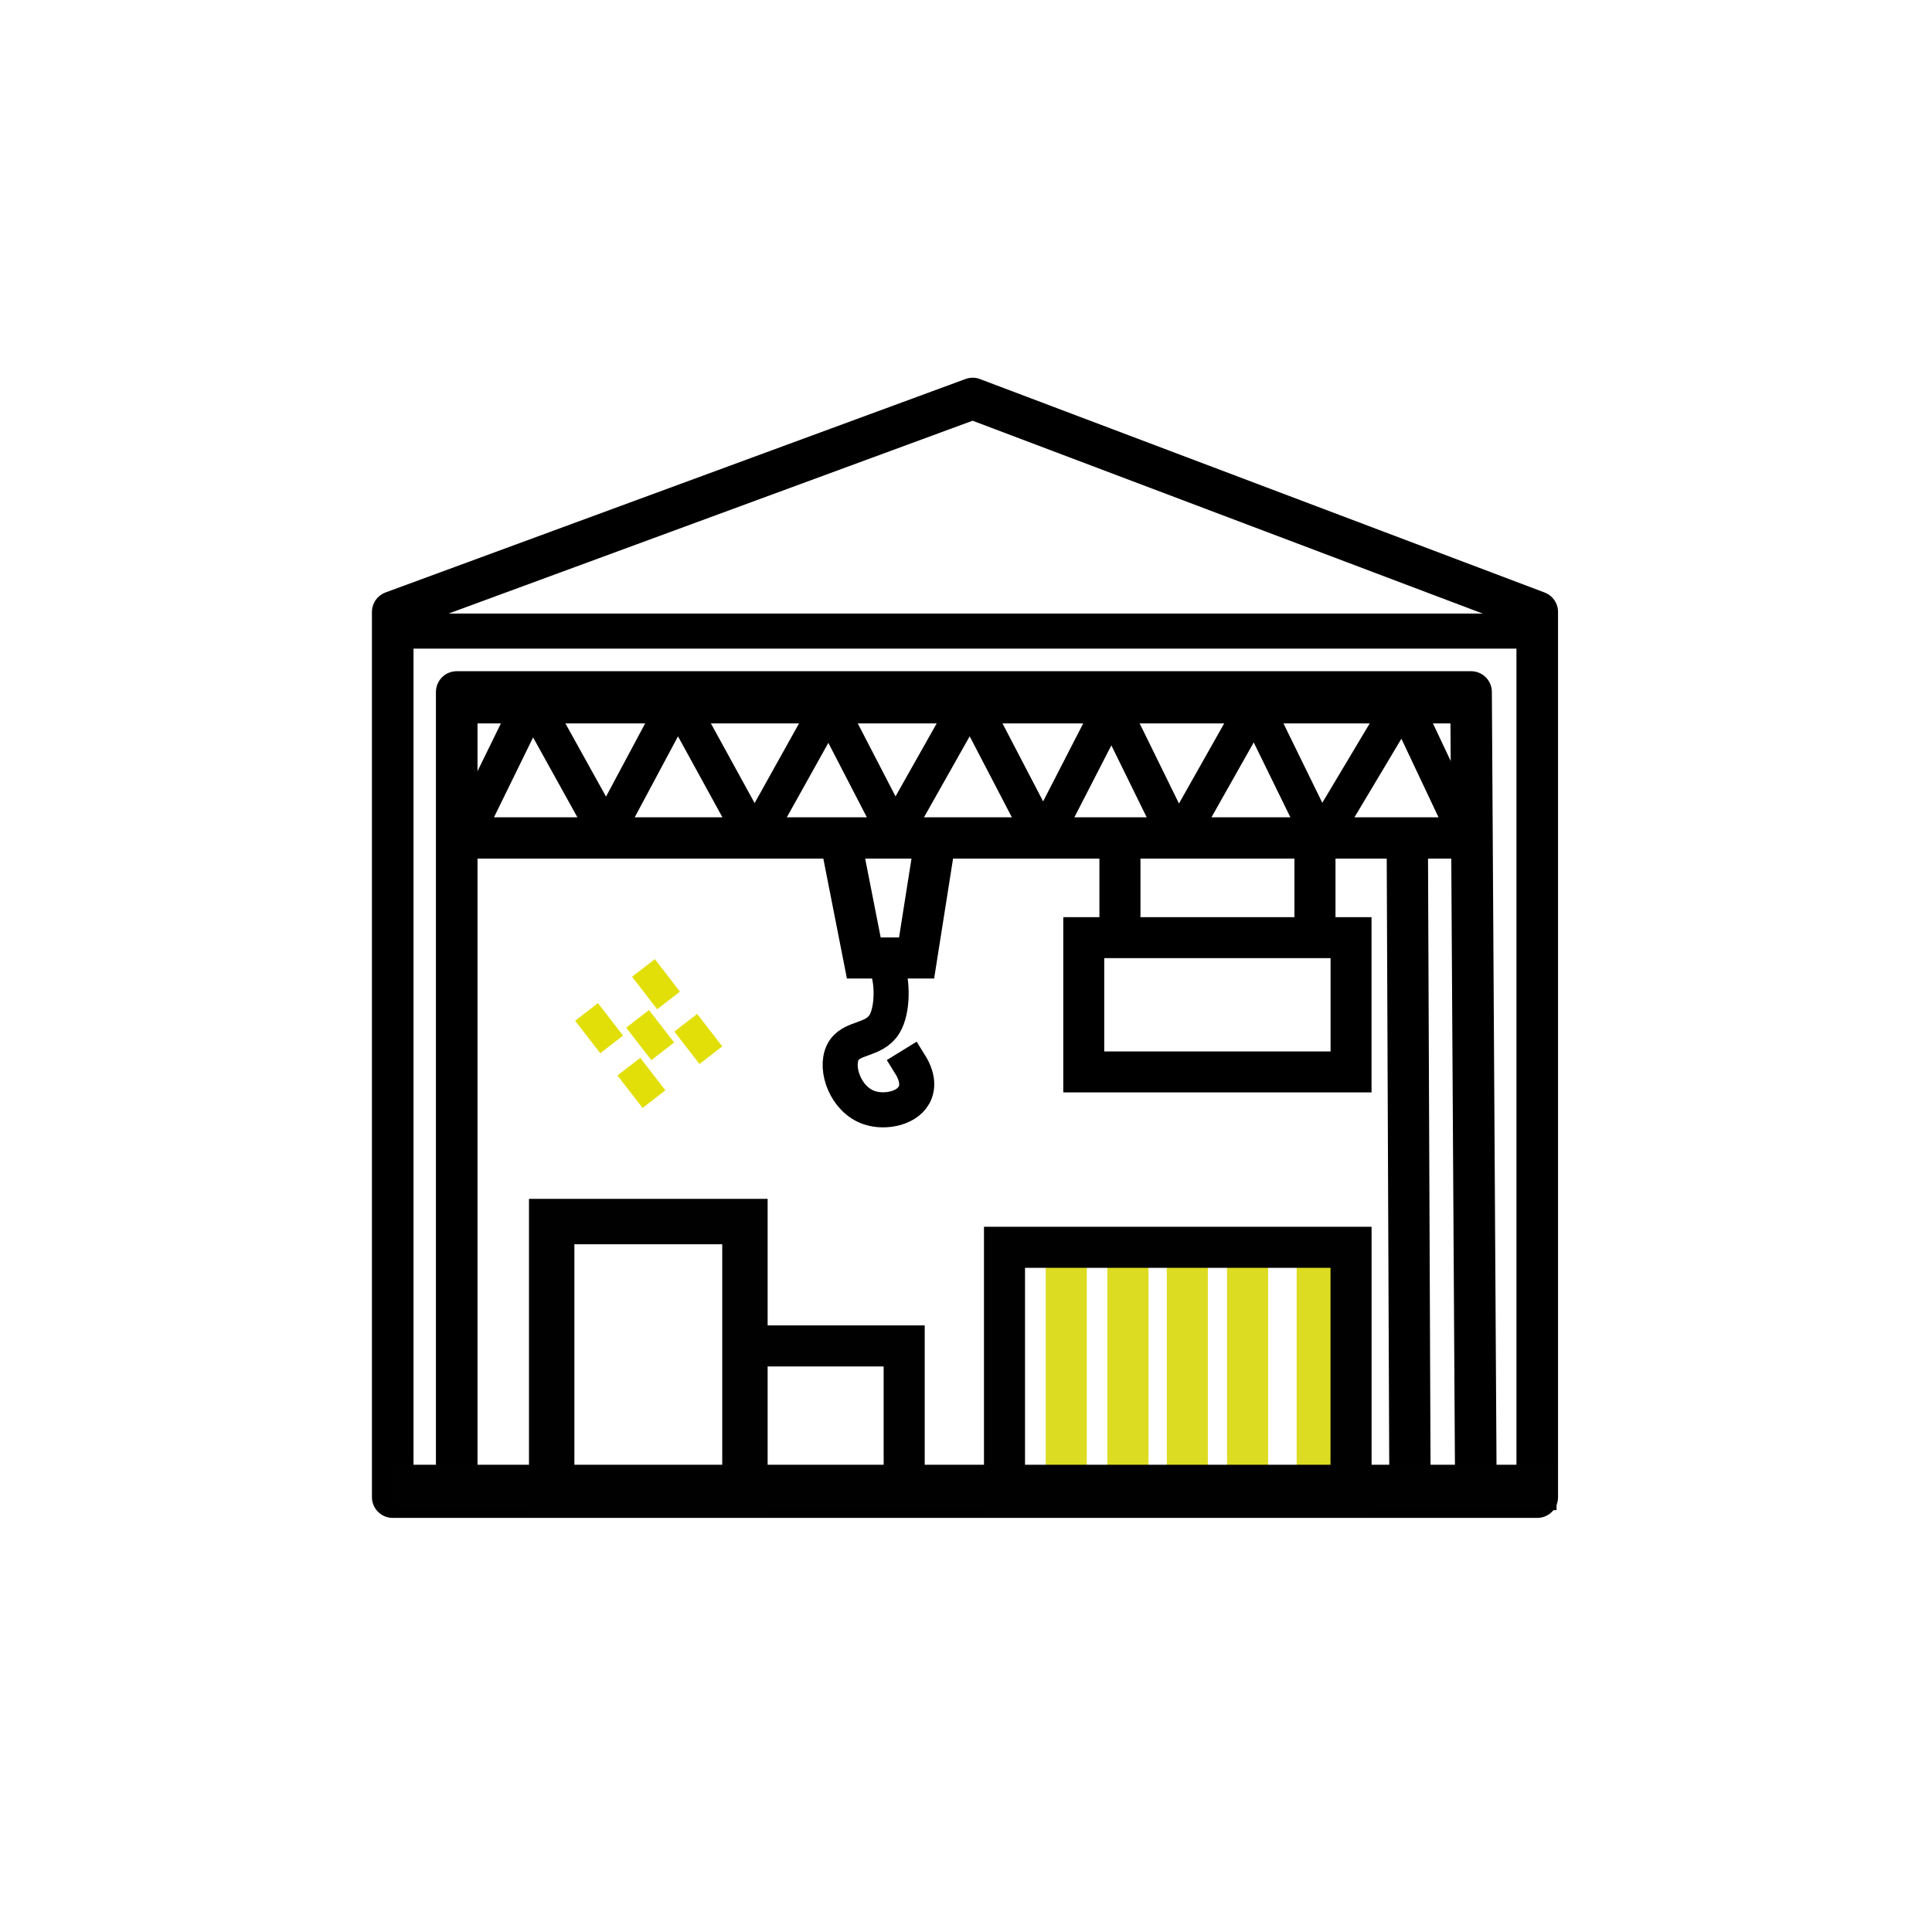 <?xml version="1.0" encoding="UTF-8"?>
<svg id="Warstwa_1" data-name="Warstwa 1" xmlns="http://www.w3.org/2000/svg" xmlns:xlink="http://www.w3.org/1999/xlink" viewBox="0 0 400 400">
  <defs>
    <style>
      .cls-1 {
        stroke-width: 7.26px;
      }

      .cls-1, .cls-2, .cls-3, .cls-4, .cls-5, .cls-6, .cls-7, .cls-8, .cls-9, .cls-10, .cls-11 {
        fill: none;
      }

      .cls-1, .cls-2, .cls-4, .cls-6, .cls-8, .cls-9 {
        stroke: #000;
      }

      .cls-1, .cls-6 {
        stroke-linecap: square;
      }

      .cls-1, .cls-9 {
        stroke-linejoin: bevel;
      }

      .cls-2, .cls-4, .cls-5, .cls-7, .cls-10, .cls-11 {
        stroke-miterlimit: 10;
      }

      .cls-2, .cls-5, .cls-7, .cls-11 {
        stroke-width: 8.5px;
      }

      .cls-4 {
        stroke-width: 8.55px;
      }

      .cls-5 {
        stroke: #dcdc22;
      }

      .cls-6 {
        stroke-width: 8.48px;
      }

      .cls-7, .cls-10 {
        stroke: #010101;
      }

      .cls-8 {
        stroke-linecap: round;
        stroke-linejoin: round;
        stroke-width: 8.61px;
      }

      .cls-9 {
        stroke-width: 7.26px;
      }

      .cls-12 {
        clip-path: url(#clippath);
      }

      .cls-10 {
        stroke-width: 9.4px;
      }

      .cls-11 {
        stroke: #e2df08;
      }
    </style>
    <clipPath id="clippath">
      <rect class="cls-3" x="207.97" y="258.24" width="71.75" height="51.1"/>
    </clipPath>
  </defs>
  <path class="cls-8" d="M201.39,82.51l-120.08,44.19v183.26h236.96V126.7l-116.89-44.19h0ZM305.57,309.56H94.56v-166.29h210.01l1,166.29Z"/>
  <rect class="cls-10" x="114.22" y="252.91" width="40.01" height="55.96"/>
  <rect class="cls-7" x="154.43" y="278.66" width="32.77" height="29.75"/>
  <g>
    <line class="cls-11" x1="136.97" y1="212.48" x2="132.25" y2="216.13"/>
    <line class="cls-11" x1="135.16" y1="222.38" x2="130.44" y2="226.03"/>
    <line class="cls-11" x1="126.4" y1="211.05" x2="121.68" y2="214.7"/>
    <line class="cls-11" x1="146.94" y1="213.28" x2="142.22" y2="216.93"/>
    <line class="cls-11" x1="138.18" y1="201.95" x2="133.46" y2="205.59"/>
  </g>
  <line class="cls-4" x1="291.35" y1="170.03" x2="291.92" y2="307.46"/>
  <g>
    <g class="cls-12">
      <g>
        <line class="cls-5" x1="220.76" y1="249.13" x2="220.76" y2="312.01"/>
        <line class="cls-5" x1="233.52" y1="246.85" x2="233.52" y2="318.85"/>
        <line class="cls-5" x1="245.82" y1="246.85" x2="245.82" y2="328.42"/>
        <line class="cls-5" x1="258.3" y1="246.39" x2="258.3" y2="321.13"/>
        <line class="cls-5" x1="272.71" y1="235" x2="272.71" y2="330.24"/>
      </g>
    </g>
    <rect class="cls-7" x="207.97" y="258.24" width="71.75" height="51.1"/>
  </g>
  <polyline class="cls-2" points="173.82 172.82 178.84 198.34 189.77 198.34 193.87 172.37"/>
  <path class="cls-1" d="M183.67,200.44c1.15,2.79,1.22,8.68-.54,11.57-2.23,3.64-7.03,2.56-8.66,5.92-1.63,3.37.64,9.74,5.47,11.39,3.37,1.16,8.33.13,9.57-3.19.89-2.39-.54-4.87-.91-5.47"/>
  <rect class="cls-6" x="224.38" y="194.13" width="55.34" height="27.8"/>
  <line class="cls-2" x1="231.87" y1="174" x2="231.87" y2="194.67"/>
  <line class="cls-2" x1="272.25" y1="172.49" x2="272.25" y2="193.16"/>
  <polyline class="cls-9" points="95.95 173.87 110.17 144.83 125.53 172.52 140.33 144.83 156.21 173.77 171.62 146.13 185.27 172.52 200.89 144.83 215.99 173.82 230.17 146.23 243.87 174.14 259.8 145.92 273.45 173.82 290.52 145.24 304.17 174.14"/>
  <polyline class="cls-4" points="92.95 145.5 227.21 145.5 259.37 145.5 306.84 145.5"/>
  <line class="cls-4" x1="91.85" y1="173.49" x2="306.48" y2="173.49"/>
  <line class="cls-9" x1="77.56" y1="130.66" x2="322.27" y2="130.66"/>
  <line class="cls-10" x1="81.32" y1="307.96" x2="322.27" y2="307.96"/>
</svg>